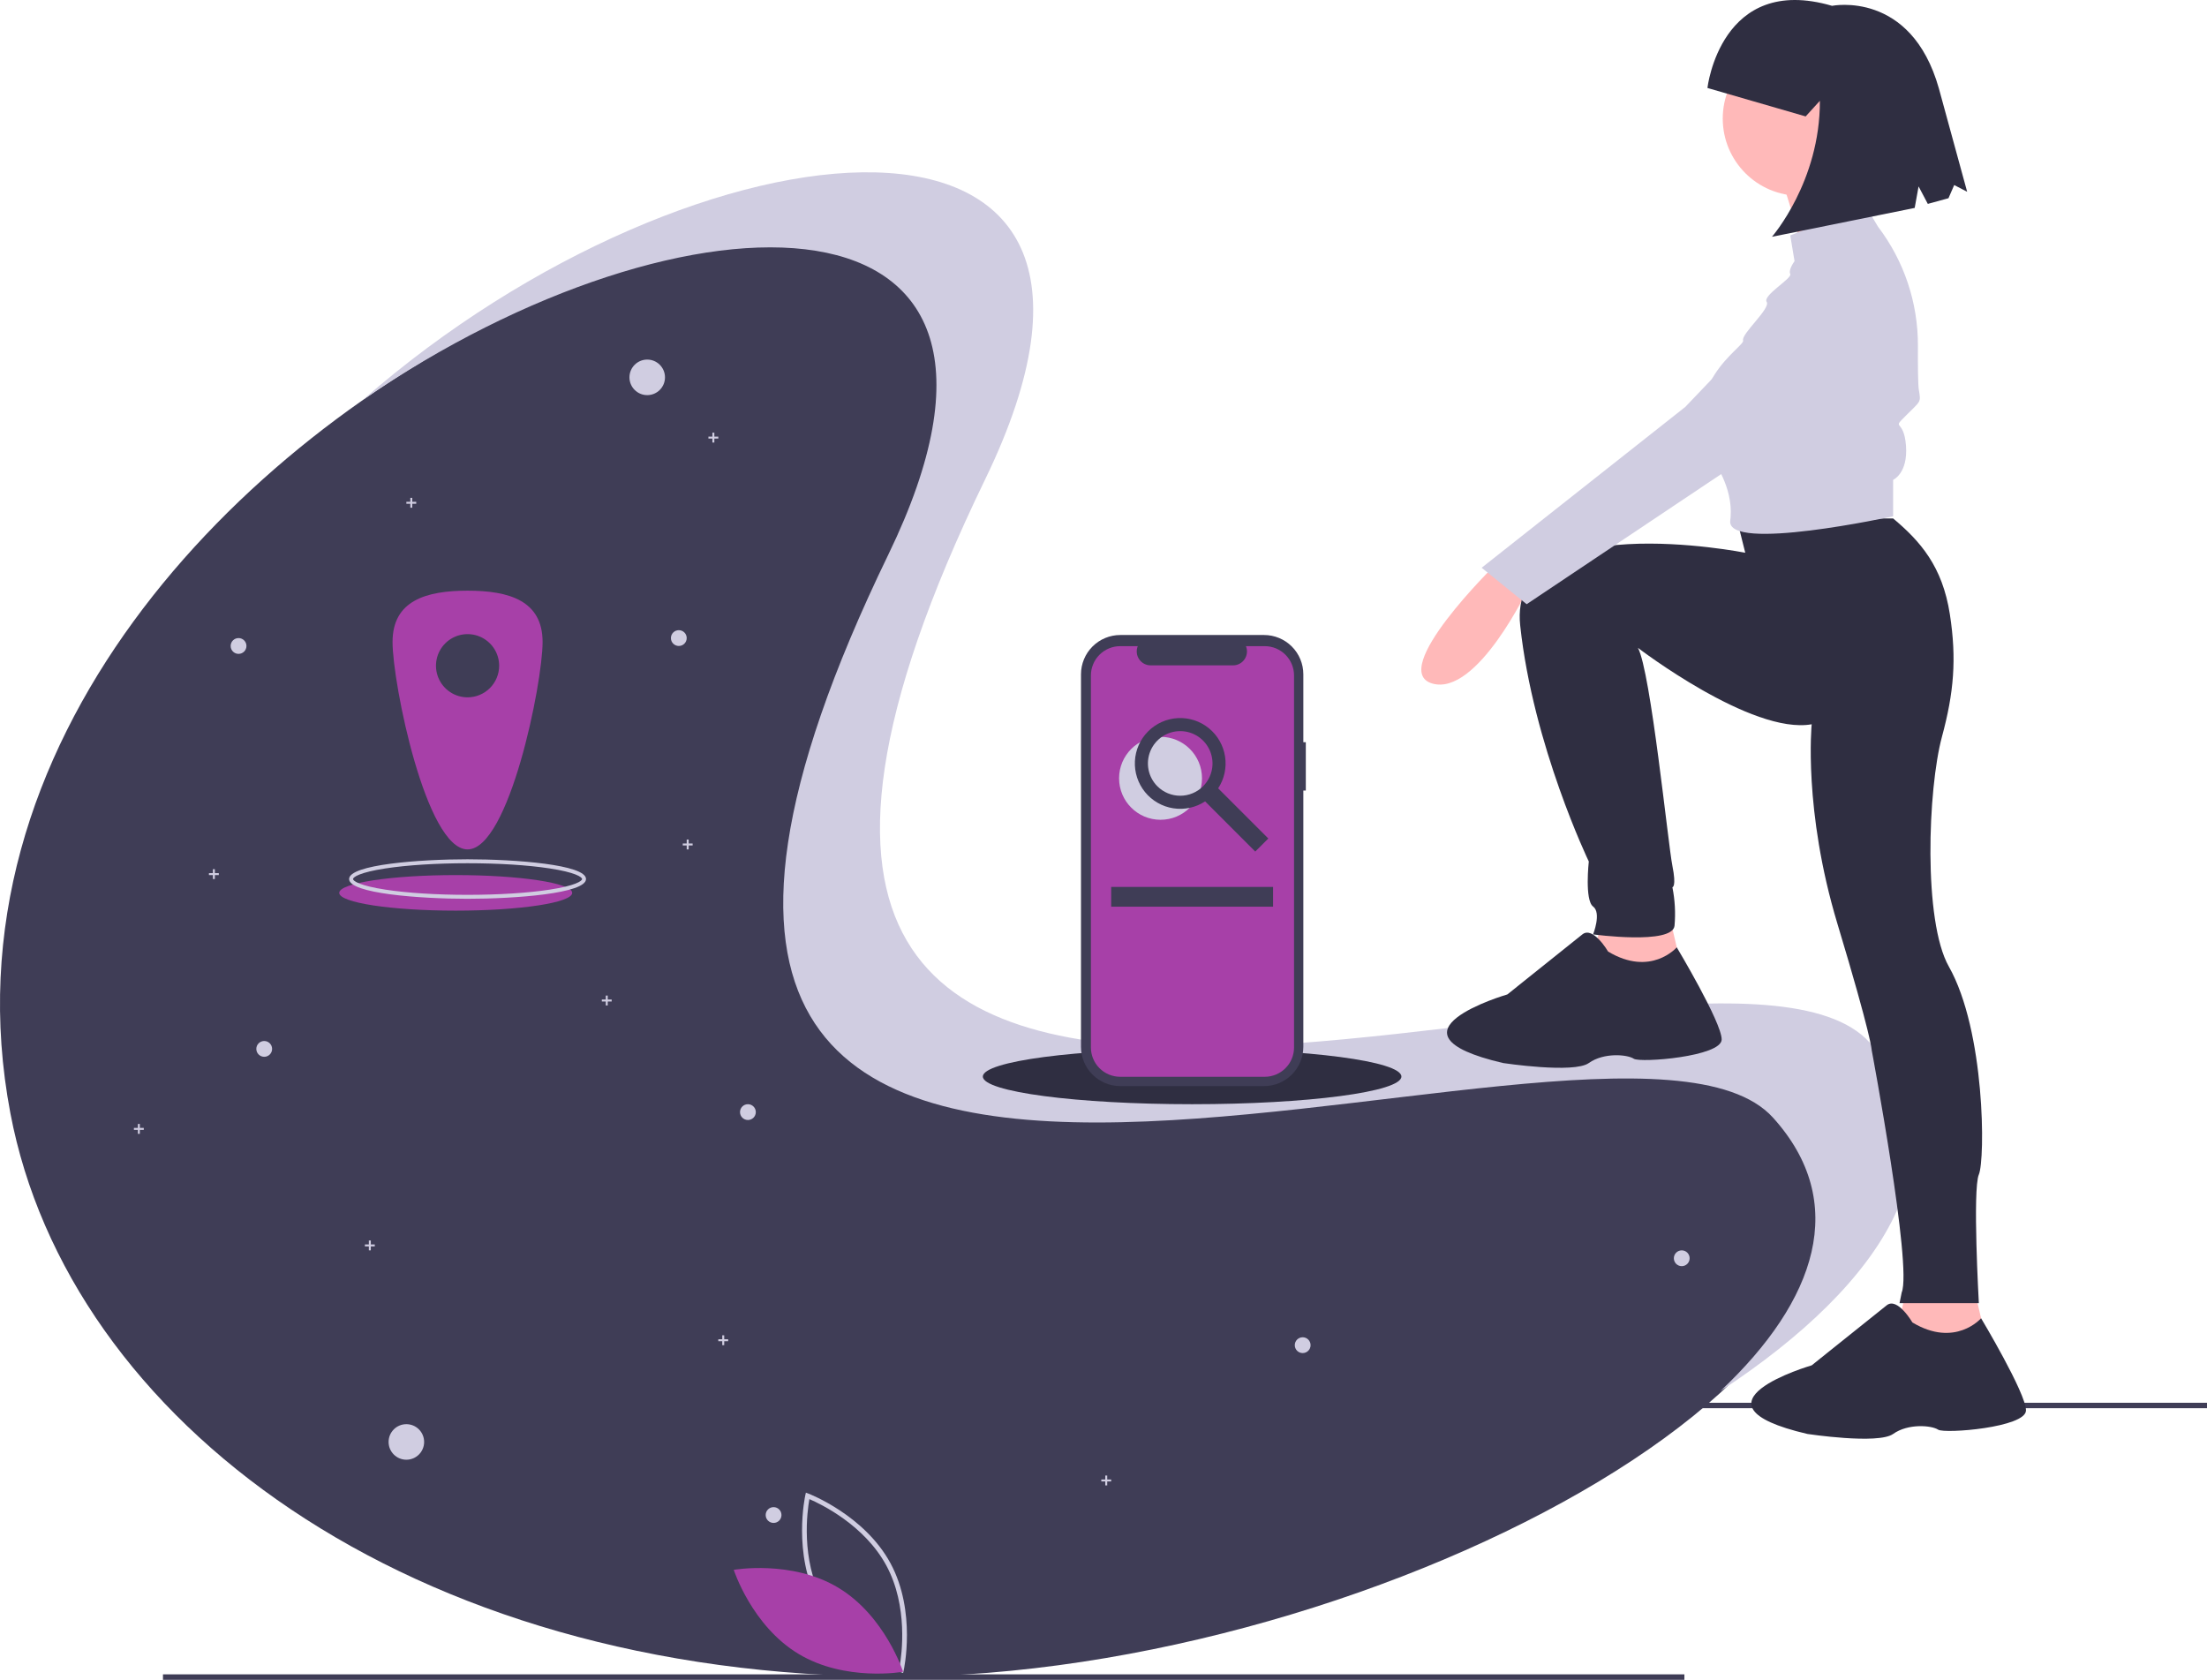 <svg width="360" height="274" viewBox="0 0 360 274" fill="none" xmlns="http://www.w3.org/2000/svg">
<path d="M360 228.812H111.831V229.698H360V228.812Z" fill="#3F3D56"/>
<path d="M274.753 273.115H26.584V274H274.753V273.115Z" fill="#3F3D56"/>
<path d="M290.281 181.597C324.303 219.238 225.679 273.483 145.989 273.483C66.298 273.483 11.165 231.452 1.696 181.597C-21.262 60.716 197.304 -16.115 145.989 89.712C71.191 243.968 263.488 151.955 290.281 181.597Z" fill="#3F3D56"/>
<path d="M105.574 64.451C107.174 64.451 108.472 63.153 108.472 61.552C108.472 59.95 107.174 58.652 105.574 58.652C103.973 58.652 102.675 59.95 102.675 61.552C102.675 63.153 103.973 64.451 105.574 64.451Z" fill="#D0CDE1"/>
<path d="M66.285 238.102C67.886 238.102 69.183 236.804 69.183 235.203C69.183 233.601 67.886 232.303 66.285 232.303C64.684 232.303 63.386 233.601 63.386 235.203C63.386 236.804 64.684 238.102 66.285 238.102Z" fill="#D0CDE1"/>
<path d="M110.726 105.367C111.438 105.367 112.014 104.79 112.014 104.079C112.014 103.367 111.438 102.79 110.726 102.79C110.015 102.79 109.438 103.367 109.438 104.079C109.438 104.79 110.015 105.367 110.726 105.367Z" fill="#D0CDE1"/>
<path d="M43.098 172.379C43.809 172.379 44.386 171.802 44.386 171.09C44.386 170.379 43.809 169.802 43.098 169.802C42.387 169.802 41.81 170.379 41.81 171.09C41.81 171.802 42.387 172.379 43.098 172.379Z" fill="#D0CDE1"/>
<path d="M212.491 220.705C213.202 220.705 213.779 220.128 213.779 219.416C213.779 218.704 213.202 218.127 212.491 218.127C211.779 218.127 211.202 218.704 211.202 219.416C211.202 220.128 211.779 220.705 212.491 220.705Z" fill="#D0CDE1"/>
<path d="M38.912 106.656C39.623 106.656 40.2 106.079 40.2 105.367C40.2 104.656 39.623 104.079 38.912 104.079C38.2 104.079 37.623 104.656 37.623 105.367C37.623 106.079 38.2 106.656 38.912 106.656Z" fill="#D0CDE1"/>
<path d="M117.167 71.217H116.523V70.573H116.201V71.217H115.557V71.539H116.201V72.184H116.523V71.539H117.167V71.217Z" fill="#D0CDE1"/>
<path d="M67.895 81.849H67.251V81.205H66.929V81.849H66.285V82.171H66.929V82.815H67.251V82.171H67.895V81.849Z" fill="#D0CDE1"/>
<path d="M35.691 142.418H35.047V141.773H34.725V142.418H34.081V142.739H34.725V143.384H35.047V142.739H35.691V142.418Z" fill="#D0CDE1"/>
<path d="M126.184 248.412C126.896 248.412 127.472 247.835 127.472 247.123C127.472 246.411 126.896 245.834 126.184 245.834C125.473 245.834 124.896 246.411 124.896 247.123C124.896 247.835 125.473 248.412 126.184 248.412Z" fill="#D0CDE1"/>
<path d="M121.998 182.689C122.709 182.689 123.286 182.112 123.286 181.4C123.286 180.688 122.709 180.111 121.998 180.111C121.286 180.111 120.709 180.688 120.709 181.4C120.709 182.112 121.286 182.689 121.998 182.689Z" fill="#D0CDE1"/>
<path d="M274.322 206.53C275.033 206.53 275.61 205.953 275.61 205.241C275.61 204.529 275.033 203.952 274.322 203.952C273.611 203.952 273.034 204.529 273.034 205.241C273.034 205.953 273.611 206.53 274.322 206.53Z" fill="#D0CDE1"/>
<path d="M118.777 218.45H118.133V217.806H117.811V218.45H117.167V218.772H117.811V219.416H118.133V218.772H118.777V218.45Z" fill="#D0CDE1"/>
<path d="M181.253 241.324H180.609V240.68H180.287V241.324H179.643V241.646H180.287V242.29H180.609V241.646H181.253V241.324Z" fill="#D0CDE1"/>
<path d="M23.454 183.977H22.81V183.333H22.488V183.977H21.844V184.3H22.488V184.944H22.81V184.3H23.454V183.977Z" fill="#D0CDE1"/>
<path d="M112.981 137.585H112.337V136.94H112.014V137.585H111.37V137.907H112.014V138.551H112.337V137.907H112.981V137.585Z" fill="#D0CDE1"/>
<path d="M73.37 99.568H72.726V98.924H72.404V99.568H71.76V99.89H72.404V100.535H72.726V99.89H73.37V99.568Z" fill="#D0CDE1"/>
<path d="M99.777 163.036H99.133V162.392H98.811V163.036H98.167V163.359H98.811V164.003H99.133V163.359H99.777V163.036Z" fill="#D0CDE1"/>
<path d="M61.132 202.986H60.488V202.341H60.166V202.986H59.522V203.308H60.166V203.952H60.488V203.308H61.132V202.986Z" fill="#D0CDE1"/>
<path d="M74.336 148.538C84.829 148.538 93.336 147.24 93.336 145.639C93.336 144.037 84.829 142.739 74.336 142.739C63.842 142.739 55.336 144.037 55.336 145.639C55.336 147.24 63.842 148.538 74.336 148.538Z" fill="#A740A8"/>
<path d="M76.268 146.605C68.501 146.605 56.946 145.747 56.946 143.383C56.946 141.02 68.501 140.162 76.268 140.162C84.035 140.162 95.59 141.02 95.59 143.383C95.59 145.747 84.035 146.605 76.268 146.605ZM76.268 140.806C71.209 140.806 66.454 141.106 62.882 141.652C58.696 142.29 57.59 143.064 57.59 143.383C57.59 143.703 58.696 144.476 62.882 145.115C66.454 145.661 71.209 145.961 76.268 145.961C81.328 145.961 86.082 145.661 89.655 145.115C93.841 144.476 94.946 143.703 94.946 143.383C94.946 143.064 93.841 142.29 89.655 141.652C86.082 141.106 81.328 140.806 76.268 140.806Z" fill="#D0CDE1"/>
<path d="M76.268 96.347C69.51 96.347 64.031 97.962 64.031 104.723C64.031 111.485 69.51 138.551 76.268 138.551C83.027 138.551 88.506 111.485 88.506 104.723C88.506 97.962 83.027 96.347 76.268 96.347ZM76.268 113.744C75.249 113.744 74.253 113.442 73.406 112.875C72.558 112.309 71.898 111.504 71.508 110.562C71.118 109.62 71.016 108.583 71.215 107.584C71.413 106.584 71.904 105.665 72.625 104.944C73.345 104.223 74.263 103.732 75.263 103.534C76.262 103.335 77.298 103.437 78.24 103.827C79.181 104.217 79.986 104.878 80.552 105.725C81.119 106.573 81.421 107.57 81.421 108.589C81.421 109.266 81.287 109.936 81.028 110.562C80.77 111.187 80.39 111.756 79.912 112.234C79.433 112.713 78.865 113.093 78.24 113.352C77.615 113.611 76.945 113.744 76.268 113.744Z" fill="#A740A8"/>
<path d="M304.993 170.066C278.2 140.423 85.902 232.436 160.7 78.18C194.042 9.421 113.452 17.772 59.203 65.214C111.736 29.127 175.147 28.087 144.92 90.423C70.123 244.679 262.42 152.666 289.213 182.308C301.68 196.101 296.334 212.123 280.637 226.889C307.618 209.198 321.014 187.791 304.993 170.066Z" fill="#D0CDE1"/>
<path d="M147.313 272.894L146.899 272.739C146.808 272.704 137.747 269.231 133.502 261.356C129.257 253.481 131.336 243.999 131.357 243.904L131.455 243.472L131.869 243.628C131.96 243.662 141.021 247.135 145.266 255.01C149.511 262.885 147.432 272.367 147.411 272.462L147.313 272.894ZM134.182 260.99C137.77 267.648 144.931 271.061 146.745 271.84C147.09 269.895 148.172 262.029 144.586 255.377C141.001 248.725 133.838 245.307 132.023 244.526C131.678 246.472 130.596 254.338 134.182 260.99H134.182Z" fill="#D0CDE1"/>
<path d="M136.746 258.98C144.374 263.571 147.312 272.69 147.312 272.69C147.312 272.69 137.882 274.366 130.254 269.775C122.626 265.183 119.688 256.064 119.688 256.064C119.688 256.064 129.118 254.388 136.746 258.98Z" fill="#A740A8"/>
<path d="M243.78 92.26C243.78 92.26 226.301 109.396 233.642 111.495C240.983 113.593 249.373 95.757 249.373 95.757L243.78 92.26Z" fill="#FFB9B9"/>
<path d="M261.259 149.964L259.161 159.756L274.892 160.456L272.445 149.964H261.259Z" fill="#FFB9B9"/>
<path d="M310.899 210.466L308.801 220.259L324.532 220.958L322.085 210.466H310.899Z" fill="#FFB9B9"/>
<path d="M283.282 84.565L284.68 90.161C284.68 90.161 245.877 82.467 247.974 102.052C250.072 121.636 259.161 140.521 259.161 140.521C259.161 140.521 258.462 146.816 259.86 147.866C261.259 148.915 259.86 152.412 259.86 152.412C259.86 152.412 272.795 154.161 273.144 151.013C273.331 148.909 273.214 146.789 272.795 144.718C272.795 144.718 273.494 144.718 272.795 141.221C272.095 137.724 269.271 109.519 267.174 105.672C267.174 105.672 285.729 119.888 295.517 118.139C295.517 118.139 294.119 132.128 299.712 150.663C305.306 169.199 305.306 171.297 305.306 171.297C305.306 171.297 311.948 206.619 310.2 210.816L309.85 212.565H322.785C322.785 212.565 321.736 194.029 322.785 191.581C323.833 189.133 323.833 168.15 317.89 157.658C313.682 150.228 314.466 128.685 316.768 120.17C318.701 113.019 319.189 107.516 318.056 100.195C316.844 92.367 313.225 88.275 308.801 84.565H283.282Z" fill="#2F2E41"/>
<path d="M293.595 31.932C300.545 31.932 306.179 26.295 306.179 19.342C306.179 12.389 300.545 6.752 293.595 6.752C286.644 6.752 281.01 12.389 281.01 19.342C281.01 26.295 286.644 31.932 293.595 31.932Z" fill="#FFB9B9"/>
<path d="M290.274 28.26C290.274 28.26 294.119 39.451 293.769 41.55C293.42 43.648 304.956 37.353 304.956 37.353C304.956 37.353 300.411 26.162 301.81 23.014L290.274 28.26Z" fill="#FFB9B9"/>
<path d="M304.257 33.506L292.022 38.402L292.721 42.599C292.721 42.599 291.672 43.998 292.022 44.697C292.371 45.397 287.477 48.194 288.176 49.243C288.875 50.293 283.981 54.489 284.331 55.538C284.68 56.588 273.144 62.883 279.437 75.123C279.437 75.123 282.699 79.366 282.29 84.384C282.276 84.56 282.257 84.737 282.233 84.915C281.534 90.161 308.801 84.216 308.801 84.216V78.271C308.801 78.271 311.248 77.221 310.899 72.675C310.549 68.129 308.452 70.227 310.899 67.779C313.346 65.331 313.346 65.68 312.996 63.582C312.857 62.744 312.829 59.731 312.845 56.414C312.877 49.405 310.596 42.582 306.354 37.003L304.257 33.506Z" fill="#D0CDE1"/>
<path d="M297.615 42.599L274.892 66.38L241.682 92.609L249.023 98.555L310.2 57.637C310.2 57.637 315.443 35.255 297.615 42.599Z" fill="#D0CDE1"/>
<path d="M262.307 155.21C262.307 155.21 259.86 151.014 258.112 152.412L245.877 162.205C245.877 162.205 224.203 168.5 245.178 173.396C245.178 173.396 256.714 175.145 259.161 173.396C261.608 171.647 265.453 171.997 266.502 172.696C267.551 173.396 280.835 172.347 280.835 169.549C280.835 166.751 273.508 154.523 273.508 154.523C273.508 154.523 269.299 159.407 262.307 155.21Z" fill="#2F2E41"/>
<path d="M311.948 215.712C311.948 215.712 309.501 211.515 307.753 212.914L295.517 222.707C295.517 222.707 273.843 229.002 294.818 233.898C294.818 233.898 306.354 235.646 308.801 233.898C311.248 232.149 315.094 232.499 316.143 233.198C317.191 233.898 330.475 232.849 330.475 230.051C330.475 227.253 323.149 215.025 323.149 215.025C323.149 215.025 318.939 219.909 311.948 215.712Z" fill="#2F2E41"/>
<path d="M278.513 14.349C278.513 14.349 280.641 -4.363 298.839 0.95C298.839 0.95 311.714 -1.67 316.262 14.416L320.877 31.282L318.764 30.184L317.83 32.334L314.459 33.257L312.954 30.406L312.319 33.916L289.034 38.626C289.034 38.626 296.909 29.624 296.854 16.441L294.534 18.99L278.513 14.349Z" fill="#2F2E41"/>
<path d="M194.456 180.112C213.309 180.112 228.592 178.092 228.592 175.601C228.592 173.11 213.309 171.091 194.456 171.091C175.604 171.091 160.32 173.11 160.32 175.601C160.32 178.092 175.604 180.112 194.456 180.112Z" fill="#2F2E41"/>
<path d="M213.001 121.063H212.597V109.988C212.597 109.146 212.431 108.313 212.109 107.535C211.787 106.757 211.315 106.051 210.72 105.456C210.126 104.86 209.419 104.388 208.642 104.066C207.864 103.744 207.031 103.578 206.19 103.578H182.736C181.894 103.578 181.061 103.744 180.284 104.066C179.506 104.388 178.8 104.86 178.205 105.456C177.61 106.051 177.138 106.757 176.816 107.535C176.494 108.313 176.328 109.146 176.328 109.988V170.747C176.328 171.588 176.494 172.422 176.816 173.2C177.138 173.977 177.61 174.684 178.205 175.279C178.8 175.874 179.506 176.347 180.284 176.669C181.061 176.991 181.894 177.157 182.736 177.157H206.19C207.031 177.157 207.864 176.991 208.642 176.669C209.419 176.347 210.126 175.874 210.72 175.279C211.315 174.684 211.787 173.977 212.109 173.2C212.431 172.422 212.597 171.588 212.597 170.747V128.947H213.001V121.063Z" fill="#3F3D56"/>
<path d="M206.297 105.397H203.235C203.376 105.742 203.43 106.117 203.392 106.488C203.354 106.859 203.225 107.215 203.017 107.524C202.809 107.834 202.528 108.088 202.199 108.263C201.87 108.438 201.503 108.53 201.131 108.53H187.694C187.321 108.53 186.954 108.438 186.625 108.263C186.296 108.088 186.015 107.834 185.807 107.524C185.599 107.215 185.471 106.859 185.433 106.488C185.395 106.117 185.448 105.742 185.589 105.397H182.73C182.101 105.397 181.479 105.521 180.898 105.761C180.318 106.002 179.79 106.355 179.346 106.799C178.902 107.244 178.549 107.771 178.309 108.352C178.068 108.933 177.945 109.555 177.945 110.184V170.853C177.945 171.482 178.068 172.104 178.309 172.685C178.549 173.266 178.902 173.794 179.346 174.238C179.79 174.683 180.318 175.035 180.898 175.276C181.479 175.516 182.101 175.64 182.73 175.64H206.297C206.925 175.64 207.547 175.516 208.128 175.276C208.708 175.035 209.236 174.683 209.68 174.238C210.125 173.794 210.477 173.266 210.718 172.685C210.958 172.104 211.082 171.482 211.082 170.853V110.184C211.082 109.555 210.958 108.933 210.718 108.352C210.477 107.771 210.125 107.244 209.68 106.799C209.236 106.355 208.708 106.002 208.128 105.761C207.547 105.521 206.925 105.397 206.297 105.397Z" fill="#A740A8"/>
<path d="M189.304 133.718C193.039 133.718 196.067 130.689 196.067 126.953C196.067 123.216 193.039 120.187 189.304 120.187C185.569 120.187 182.541 123.216 182.541 126.953C182.541 130.689 185.569 133.718 189.304 133.718Z" fill="#D0CDE1"/>
<path d="M206.883 136.771L198.703 128.588C199.708 127.056 200.109 125.205 199.828 123.394C199.548 121.583 198.606 119.94 197.185 118.784C195.765 117.627 193.965 117.039 192.136 117.133C190.307 117.227 188.577 117.996 187.282 119.292C185.986 120.587 185.217 122.318 185.124 124.148C185.03 125.978 185.618 127.778 186.774 129.2C187.93 130.621 189.572 131.563 191.382 131.844C193.193 132.124 195.042 131.723 196.574 130.718L204.754 138.901L206.883 136.771ZM188.789 128.253C188.052 127.516 187.55 126.577 187.347 125.554C187.144 124.532 187.248 123.472 187.647 122.509C188.045 121.546 188.721 120.723 189.587 120.144C190.453 119.565 191.472 119.256 192.514 119.256C193.556 119.256 194.574 119.565 195.441 120.144C196.307 120.723 196.982 121.546 197.381 122.509C197.78 123.472 197.884 124.532 197.681 125.554C197.478 126.577 196.976 127.516 196.239 128.253C195.75 128.742 195.169 129.131 194.53 129.395C193.891 129.66 193.206 129.797 192.514 129.797C191.822 129.797 191.137 129.66 190.498 129.395C189.859 129.131 189.278 128.742 188.789 128.253Z" fill="#3F3D56"/>
<path d="M207.66 144.672H181.253V147.894H207.66V144.672Z" fill="#3F3D56"/>
</svg>
